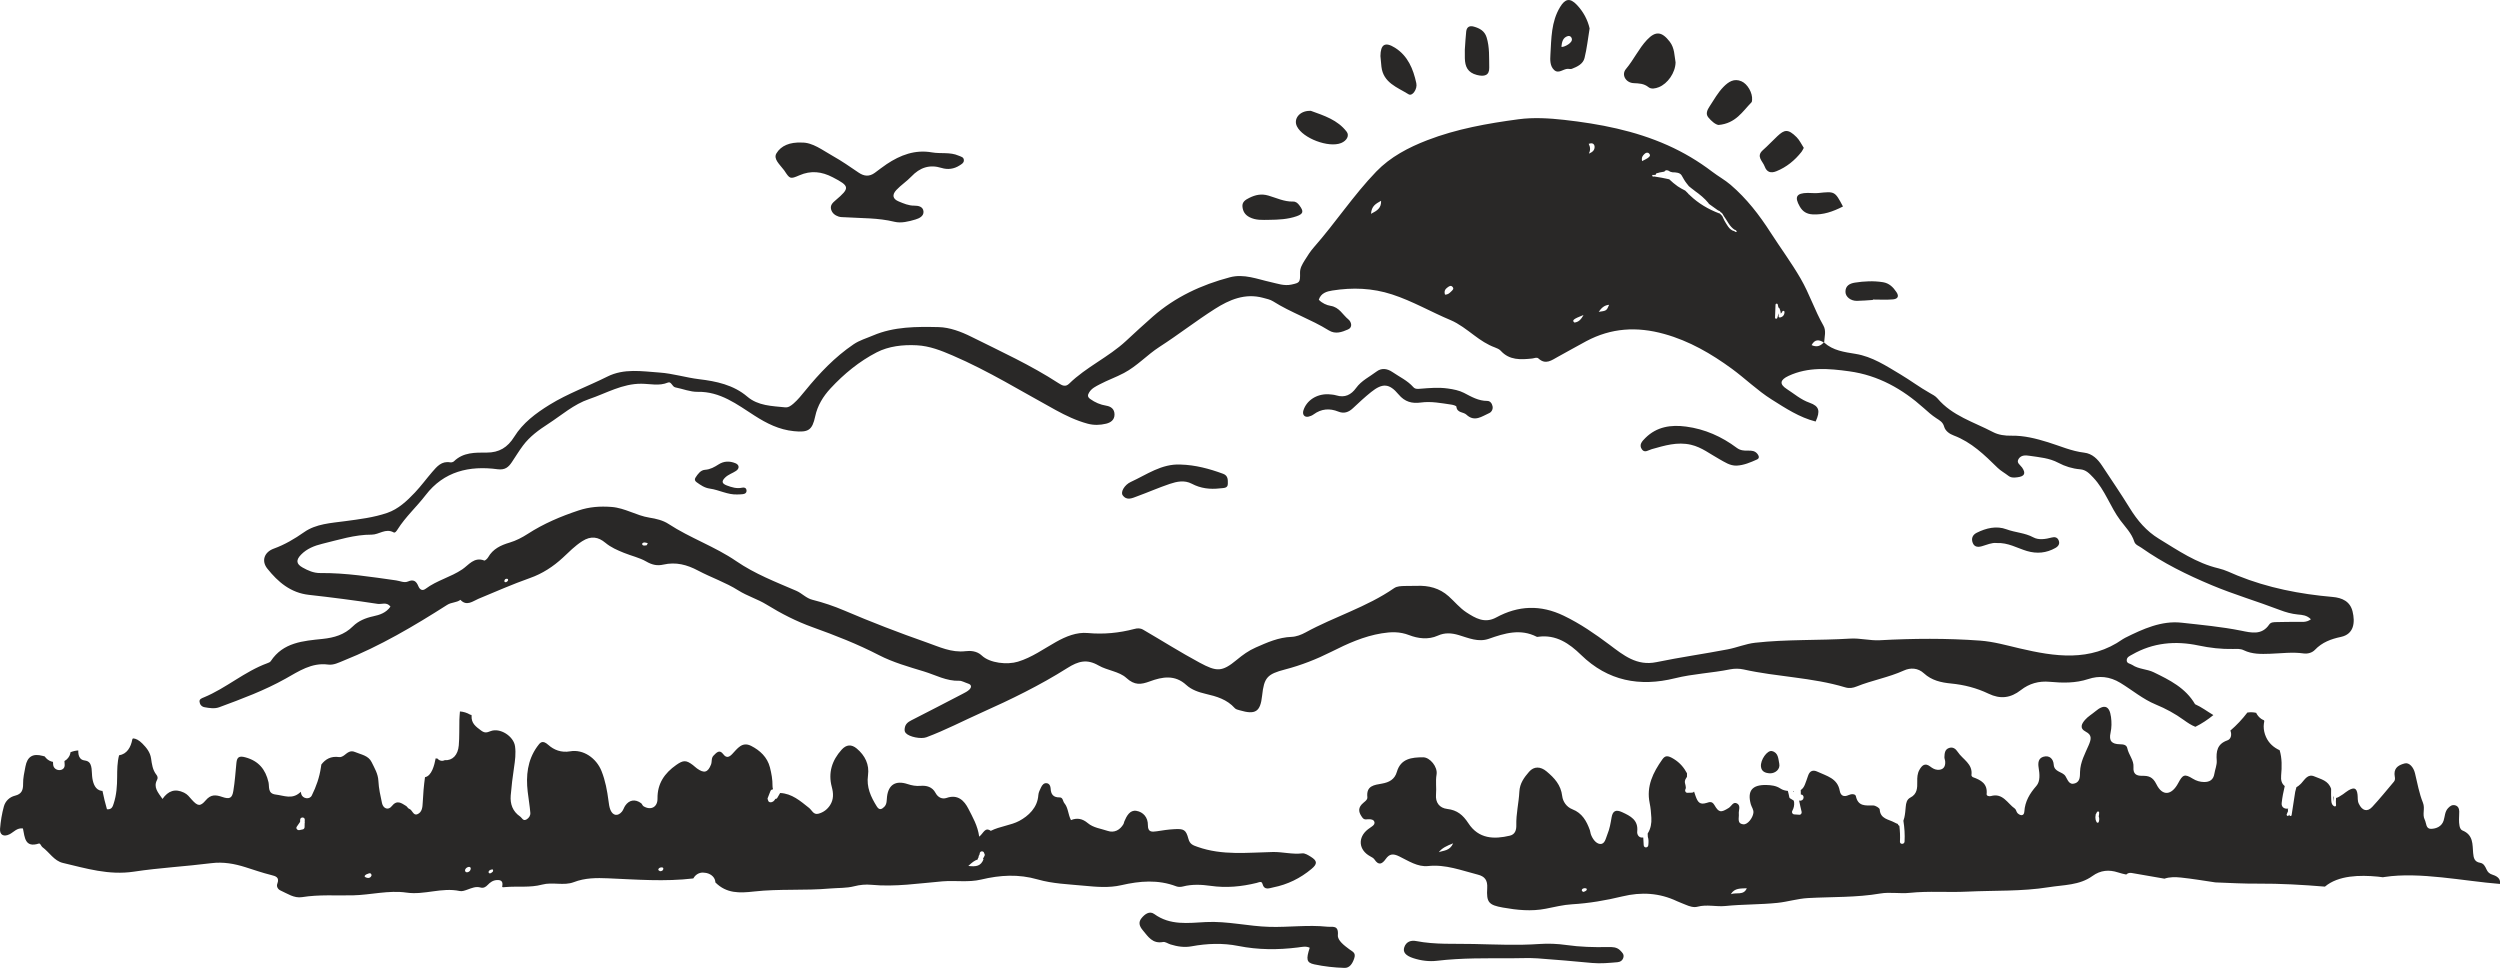 <?xml version="1.0" encoding="UTF-8"?><svg xmlns="http://www.w3.org/2000/svg" xmlns:xlink="http://www.w3.org/1999/xlink" height="171.9" preserveAspectRatio="xMidYMid meet" version="1.0" viewBox="0.0 0.0 444.0 171.9" width="444.0" zoomAndPan="magnify"><defs><clipPath id="a"><path d="M 0 0 L 444.02 0 L 444.02 171.898 L 0 171.898 Z M 0 0"/></clipPath></defs><g><g clip-path="url(#a)" id="change1_1"><path d="M 174.797 151.555 C 174.734 151.07 174.023 151.082 173.992 151.59 C 173.984 151.676 173.961 151.742 173.945 151.816 C 173.93 151.84 173.91 151.859 173.895 151.879 C 173.805 151.988 173.781 152.109 173.805 152.223 C 173.766 152.289 173.738 152.359 173.691 152.434 C 173.652 152.508 173.641 152.574 173.641 152.641 C 173.098 152.809 172.605 153.191 171.973 153.793 C 173.414 153.961 174.215 153.812 174.684 152.582 C 174.641 152.57 174.605 152.582 174.566 152.574 C 174.598 152.512 174.613 152.453 174.641 152.391 C 174.711 152.262 174.777 152.133 174.848 152.004 C 174.93 151.848 174.891 151.676 174.797 151.555 Z M 117.391 154.055 C 117.148 154.09 116.926 154.211 116.91 154.477 C 116.902 154.555 117.109 154.645 117.219 154.727 C 117.469 154.723 117.715 154.652 117.785 154.398 C 117.883 154.066 117.633 154.02 117.391 154.055 Z M 87.406 154.402 C 87.207 154.422 86.969 154.52 86.848 154.668 C 86.703 154.844 86.742 155.125 87.035 155.109 C 87.219 155.102 87.395 154.898 87.52 154.816 C 87.629 154.57 87.574 154.391 87.406 154.402 Z M 83.602 154.277 C 83.625 153.98 83.352 153.918 83.152 153.98 C 82.867 154.066 82.633 154.266 82.582 154.559 C 82.609 154.887 82.816 154.957 83.047 154.906 C 83.367 154.836 83.578 154.602 83.602 154.277 Z M 65.988 155.484 C 65.988 155.176 65.789 155.031 65.539 155.105 C 65.254 155.191 64.895 155.324 64.773 155.551 C 64.672 155.738 65.035 155.875 65.262 155.914 C 65.617 155.977 65.863 155.816 65.988 155.484 Z M 54.109 146.188 C 54.145 146.105 54.145 146.023 54.117 145.953 C 54.121 145.828 54.125 145.707 54.129 145.582 C 54.141 145.055 53.324 145.055 53.309 145.582 C 53.305 145.711 53.301 145.84 53.297 145.965 C 53.098 146.254 52.902 146.539 52.703 146.828 C 52.484 147.141 52.844 147.492 53.164 147.43 C 53.375 147.387 53.582 147.344 53.789 147.297 C 53.969 147.262 54.086 147.074 54.094 146.902 C 54.098 146.664 54.105 146.43 54.109 146.188 Z M 199.137 157.211 C 196.961 157.711 194.75 157.516 192.523 157.305 C 189.762 157.039 186.949 156.953 184.293 156.188 C 180.891 155.211 177.625 155.402 174.246 156.211 C 172.02 156.746 169.68 156.336 167.379 156.527 C 163.191 156.879 159.004 157.543 154.77 157.141 C 153.75 157.043 152.727 157.137 151.695 157.402 C 150.312 157.758 148.855 157.672 147.434 157.797 C 142.926 158.199 138.387 157.828 133.895 158.332 C 131.344 158.621 129.027 158.707 127.047 156.715 C 127.039 156.637 127.039 156.562 127.027 156.484 C 126.887 155.645 126.055 155.094 125.227 155.008 C 124.633 154.891 123.992 155.027 123.48 155.539 C 123.355 155.664 123.254 155.809 123.164 155.961 C 123.164 155.957 123.16 155.957 123.16 155.957 C 123.148 155.973 123.137 155.992 123.125 156.012 C 118.078 156.609 113.039 156.203 107.992 155.988 C 105.961 155.902 103.922 155.891 101.898 156.672 C 100.141 157.348 98.133 156.609 96.285 157.105 C 94.133 157.684 91.934 157.355 89.766 157.543 C 89.543 157.562 89.152 157.641 89.191 157.449 C 89.352 156.633 89.117 156.254 88.258 156.297 C 87.57 156.332 87.059 156.688 86.613 157.164 C 86.266 157.539 85.852 157.773 85.344 157.625 C 84.508 157.383 83.789 157.719 83.039 157.984 C 82.594 158.145 82.074 158.34 81.645 158.246 C 78.469 157.559 75.379 158.988 72.195 158.527 C 69.023 158.07 65.871 158.938 62.691 159.012 C 59.676 159.078 56.648 158.848 53.641 159.332 C 52.223 159.559 51.043 158.699 49.82 158.152 C 49.348 157.941 49.066 157.434 49.246 156.965 C 49.688 155.809 48.996 155.609 48.141 155.398 C 46.598 155.016 45.098 154.488 43.586 154.012 C 41.645 153.402 39.672 153.031 37.52 153.301 C 32.953 153.879 28.32 154.117 23.785 154.805 C 19.32 155.477 15.305 154.23 11.172 153.258 C 9.602 152.891 8.766 151.355 7.523 150.445 C 7.289 150.27 7.18 149.723 6.887 149.816 C 4.418 150.609 4.402 148.715 4.074 147.133 C 3.008 146.988 2.445 147.785 1.707 148.16 C 0.68 148.68 -0.086 148.297 0.008 147.18 C 0.121 145.848 0.332 144.504 0.691 143.215 C 0.953 142.277 1.68 141.555 2.68 141.309 C 3.832 141.027 4.121 140.332 4.102 139.207 C 4.082 138.188 4.324 137.156 4.516 136.141 C 4.848 134.359 5.832 133.77 7.582 134.246 C 7.699 134.281 7.82 134.309 7.938 134.34 C 8.23 134.762 8.66 135.094 9.109 135.234 C 9.215 135.27 9.309 135.285 9.41 135.309 C 9.422 135.469 9.426 135.629 9.438 135.789 C 9.547 137.094 11.594 137.102 11.484 135.789 C 11.469 135.578 11.461 135.371 11.445 135.16 C 11.938 134.902 12.363 134.363 12.469 133.879 C 12.488 133.785 12.5 133.688 12.52 133.594 C 12.988 133.41 13.453 133.301 13.902 133.281 C 13.887 133.809 13.957 134.289 14.223 134.629 C 14.617 135.137 15.098 134.98 15.559 135.207 C 16.484 135.656 16.238 137.223 16.402 138.215 C 16.562 139.199 16.934 140.309 18.066 140.461 C 18.113 140.465 18.152 140.457 18.199 140.461 C 18.414 141.562 18.691 142.648 18.996 143.727 C 19.883 143.812 20.027 143.203 20.191 142.707 C 20.695 141.18 20.797 139.602 20.805 138 C 20.812 136.703 20.82 135.391 21.148 134.141 C 22.547 133.922 23.234 132.727 23.5 131.312 C 23.535 131.254 23.574 131.195 23.605 131.137 C 24.125 131.152 24.68 131.449 25.285 132.055 C 26.012 132.789 26.672 133.598 26.828 134.688 C 26.977 135.711 27.098 136.746 27.781 137.602 C 27.996 137.867 28.066 138.188 27.902 138.488 C 27.191 139.828 28.055 140.723 28.859 141.891 C 29.867 140.449 31.086 140.008 32.68 140.773 C 33.309 141.074 33.637 141.547 34.055 142.016 C 35.102 143.18 35.562 143.285 36.535 142.137 C 37.453 141.051 38.332 141.145 39.473 141.539 C 40.777 141.988 41.23 141.762 41.441 140.465 C 41.715 138.816 41.824 137.141 41.988 135.48 C 42.094 134.445 42.492 134.207 43.574 134.5 C 45.922 135.137 47.152 136.629 47.684 138.918 C 47.875 139.73 47.488 140.934 48.965 141.113 C 50.426 141.289 51.863 142.008 53.254 140.77 C 53.309 140.719 53.359 140.672 53.418 140.621 C 53.445 140.758 53.469 140.891 53.504 141.031 C 53.727 141.84 54.973 142.082 55.375 141.277 C 56.164 139.691 56.734 138.055 56.992 136.297 C 57.016 136.133 57.043 135.957 57.07 135.781 C 57.773 134.867 58.73 134.234 60.27 134.461 C 60.539 134.5 60.895 134.316 61.133 134.137 C 61.707 133.691 62.211 133.195 63.043 133.555 C 64.121 134.016 65.426 134.168 66 135.355 C 66.512 136.414 67.141 137.414 67.203 138.688 C 67.266 140.012 67.562 141.336 67.844 142.637 C 68.055 143.609 68.957 143.957 69.559 143.191 C 70.516 141.98 71.281 142.625 72.133 143.145 C 72.332 143.266 72.441 143.57 72.641 143.629 C 73.254 143.812 73.363 144.898 74.113 144.609 C 74.961 144.277 75.039 143.363 75.074 142.566 C 75.145 141.047 75.27 139.535 75.48 138.027 C 76.668 137.809 77.148 135.895 77.371 134.691 C 77.473 134.691 77.586 134.703 77.707 134.727 C 77.996 135.102 78.523 135.238 78.973 135.008 C 80.367 135.102 81.336 134.109 81.48 132.379 C 81.609 130.875 81.547 129.355 81.586 127.844 C 81.598 127.348 81.645 126.848 81.684 126.352 C 82.32 126.398 82.922 126.582 83.488 126.914 C 83.574 126.957 83.656 126.961 83.742 126.98 C 83.742 127.027 83.758 127.078 83.754 127.125 C 83.672 128.461 84.516 129.051 85.438 129.738 C 86.066 130.203 86.43 130.133 87.105 129.859 C 88.797 129.184 91.219 130.746 91.469 132.531 C 91.648 133.809 91.477 135.062 91.289 136.328 C 91.043 137.973 90.836 139.625 90.703 141.281 C 90.586 142.789 91.035 144.094 92.359 145.004 C 92.719 145.25 92.883 145.875 93.492 145.543 C 93.949 145.293 94.227 144.84 94.188 144.359 C 94.082 143.105 93.863 141.859 93.719 140.605 C 93.391 137.766 93.672 135.043 95.379 132.633 C 95.922 131.871 96.309 131.332 97.398 132.309 C 98.355 133.168 99.676 133.715 101.238 133.438 C 103.602 133.016 105.918 134.652 106.828 136.934 C 107.512 138.648 107.836 140.426 108.07 142.238 C 108.141 142.789 108.211 143.359 108.422 143.863 C 108.863 144.898 109.738 145.008 110.457 144.145 C 110.703 143.844 110.809 143.434 111.027 143.105 C 111.742 142.047 112.801 141.875 113.859 142.645 C 114.039 142.781 114.109 143.086 114.297 143.195 C 115.59 143.973 116.797 143.352 116.773 141.824 C 116.734 139.16 118.027 137.312 120.098 135.859 C 121.355 134.977 121.859 134.969 123.051 135.871 C 123.305 136.062 123.527 136.293 123.785 136.477 C 125.059 137.395 125.727 137.199 126.281 135.77 C 126.48 135.258 126.281 134.645 126.727 134.191 C 127.254 133.66 127.781 133.039 128.453 133.945 C 129.023 134.715 129.539 134.438 130.02 133.938 C 130.953 132.969 131.789 131.652 133.395 132.465 C 134.98 133.27 136.277 134.48 136.738 136.281 C 137.008 137.348 137.215 138.445 137.199 139.578 C 137.195 139.777 137.227 139.969 137.281 140.148 C 137.27 140.168 137.254 140.184 137.242 140.203 C 137.078 140.203 136.91 140.285 136.836 140.477 C 136.672 140.891 136.508 141.309 136.348 141.723 C 136.285 141.871 136.324 141.988 136.402 142.074 C 136.402 142.293 136.578 142.477 136.801 142.484 C 137.254 142.504 137.508 142.227 137.703 141.883 C 137.828 141.891 137.957 141.852 138.047 141.703 C 138.215 141.414 138.383 141.125 138.551 140.836 C 140.637 140.926 142.145 142.262 143.68 143.477 C 144.211 143.895 144.457 144.758 145.367 144.512 C 146.25 144.273 146.953 143.738 147.434 142.977 C 148.074 141.969 148.031 140.898 147.727 139.762 C 147.055 137.246 147.754 135.047 149.473 133.145 C 150.309 132.223 151.211 132.148 152.16 132.941 C 153.637 134.18 154.426 135.789 154.156 137.699 C 153.859 139.82 154.66 141.527 155.719 143.223 C 156.176 143.957 156.613 143.727 157.051 143.289 C 157.539 142.797 157.461 142.125 157.535 141.492 C 157.789 139.352 159.082 138.559 161.172 139.246 C 161.934 139.496 162.668 139.641 163.5 139.566 C 164.543 139.477 165.578 139.742 166.141 140.809 C 166.574 141.629 167.324 141.984 168.117 141.711 C 170.113 141.016 171.258 142.203 171.98 143.625 C 172.742 145.121 173.633 146.621 173.906 148.59 C 174.688 147.98 174.91 146.832 175.965 147.559 C 177.59 146.734 179.539 146.59 181.027 145.789 C 182.613 144.934 184.27 143.465 184.41 141.195 C 184.438 140.738 184.684 140.281 184.883 139.852 C 185.09 139.406 185.418 138.992 185.965 139.109 C 186.391 139.199 186.574 139.629 186.594 140.039 C 186.637 141.082 187.074 141.637 188.195 141.621 C 188.797 141.613 188.75 142.305 189.031 142.641 C 189.73 143.48 189.664 144.59 190.203 145.652 C 191.289 145.199 192.258 145.391 193.191 146.184 C 194.18 147.02 195.527 147.16 196.719 147.566 C 197.895 147.969 198.926 147.406 199.539 146.34 C 199.613 146.207 199.617 146.031 199.68 145.887 C 200.094 144.91 200.668 143.824 201.809 144.004 C 203.031 144.199 203.891 145.172 203.867 146.559 C 203.852 147.785 204.543 147.777 205.438 147.637 C 206.461 147.473 207.488 147.316 208.516 147.262 C 210.258 147.16 210.625 147.344 211.066 148.988 C 211.324 149.957 211.914 150.133 212.707 150.41 C 217.078 151.965 221.594 151.406 226.062 151.316 C 227.816 151.285 229.52 151.773 231.281 151.559 C 231.758 151.504 232.332 151.871 232.793 152.156 C 233.977 152.887 233.988 153.434 232.93 154.316 C 230.941 155.984 228.668 157.094 226.133 157.598 C 225.457 157.73 224.539 158.203 224.203 156.945 C 224.059 156.41 223.547 156.719 223.191 156.805 C 220.484 157.465 217.816 157.73 214.98 157.324 C 213.453 157.105 211.715 157.012 210.094 157.438 C 209.727 157.535 209.27 157.551 208.922 157.418 C 205.68 156.176 202.434 156.453 199.137 157.211 Z M 351.961 97.016 C 352.871 96.758 353.754 96.34 354.586 96.441 C 356.641 96.34 358.246 97.344 359.98 97.859 C 361.754 98.383 363.434 98.223 365.039 97.32 C 365.566 97.023 365.887 96.574 365.605 95.938 C 365.371 95.402 364.891 95.332 364.402 95.461 C 363.297 95.754 362.07 95.953 361.125 95.438 C 359.609 94.617 357.922 94.59 356.363 94.008 C 354.578 93.34 352.75 93.777 351.062 94.621 C 350.332 94.988 350.051 95.637 350.359 96.418 C 350.652 97.168 351.297 97.203 351.961 97.016 Z M 239.637 168.59 C 238.762 167.938 237.527 167.027 237.605 166.086 C 237.762 164.211 236.641 164.684 235.695 164.582 C 232.301 164.227 228.906 164.699 225.512 164.613 C 221.703 164.516 217.969 163.559 214.145 163.758 C 210.996 163.922 207.828 164.391 204.992 162.328 C 204.148 161.715 203.301 162.363 202.727 163.074 C 202.133 163.809 202.355 164.484 202.945 165.195 C 203.906 166.352 204.688 167.652 206.551 167.301 C 206.953 167.223 207.434 167.598 207.891 167.734 C 209.113 168.109 210.34 168.305 211.641 168.062 C 214.387 167.555 217.195 167.457 219.914 168 C 223.453 168.707 226.953 168.711 230.5 168.27 C 231.188 168.188 231.914 167.98 232.609 168.32 C 231.938 170.375 232.023 170.973 233.414 171.27 C 235.172 171.645 236.988 171.848 238.789 171.898 C 239.703 171.926 240.211 171.121 240.516 170.188 C 240.84 169.207 240.242 169.039 239.637 168.59 Z M 285.543 168.195 C 283.074 168.25 280.621 168.18 278.168 167.832 C 276.602 167.609 274.984 167.543 273.406 167.652 C 269.508 167.926 265.613 167.738 261.727 167.652 C 258.32 167.574 254.898 167.789 251.516 167.133 C 250.598 166.953 249.742 167.227 249.402 168.227 C 249.102 169.109 249.656 169.727 250.984 170.164 C 252.367 170.617 253.809 170.801 255.223 170.633 C 259.648 170.109 264.09 170.195 268.527 170.188 C 270.035 170.188 271.551 170.102 273.055 170.203 C 276.289 170.426 279.523 170.727 282.758 171.023 C 284.273 171.164 285.777 171.016 287.277 170.887 C 287.758 170.844 288.176 170.582 288.316 170.043 C 288.465 169.48 288.098 169.168 287.77 168.82 C 287.148 168.168 286.332 168.18 285.543 168.195 Z M 406.551 143.559 C 406.543 143.559 406.535 143.562 406.531 143.566 C 406.535 143.566 406.539 143.57 406.547 143.57 C 406.547 143.566 406.547 143.562 406.551 143.559 Z M 318.488 140.598 C 318.531 140.602 318.57 140.613 318.613 140.637 C 318.613 140.602 318.613 140.57 318.613 140.539 C 318.562 140.535 318.512 140.531 318.457 140.531 C 318.469 140.551 318.477 140.574 318.488 140.598 Z M 293.352 79.77 C 295.637 79.133 297.879 78.422 300.328 78.992 C 302.238 79.441 303.707 80.633 305.352 81.539 C 306.324 82.074 307.234 82.727 308.418 82.695 C 309.711 82.633 310.879 82.125 312.031 81.609 C 312.465 81.418 312.449 81.051 312.148 80.648 C 311.699 80.055 311.113 80.012 310.453 80.031 C 309.75 80.051 309.086 80.016 308.445 79.535 C 305.77 77.535 302.781 76.203 299.449 75.762 C 296.77 75.406 294.254 75.762 292.219 77.781 C 291.645 78.355 291.012 79 291.617 79.828 C 292.105 80.5 292.777 79.93 293.352 79.77 Z M 414.41 141.406 C 414.391 141.727 414.383 142.102 414.449 142.391 C 414.445 142.105 414.461 141.824 414.492 141.543 C 414.465 141.508 414.438 141.461 414.41 141.406 Z M 314.695 133.391 C 313.867 133.199 312.617 134.969 312.746 136.152 C 312.836 136.988 313.453 137.309 314.371 137.344 C 315.312 137.352 316.199 136.602 316 135.645 C 315.82 134.793 315.855 133.656 314.695 133.391 Z M 70.355 103.078 C 71.055 103.176 71.785 103.566 72.465 103.27 C 73.457 102.836 73.938 103.227 74.297 104.102 C 74.547 104.703 74.988 105.02 75.602 104.559 C 77.59 103.07 80.047 102.504 82.102 101.117 C 83.246 100.348 84.199 98.852 86 99.547 C 86.141 99.602 86.547 99.23 86.691 98.98 C 87.547 97.48 88.922 96.836 90.512 96.363 C 91.641 96.027 92.734 95.461 93.727 94.82 C 96.543 92.996 99.582 91.711 102.754 90.656 C 104.691 90.012 106.555 89.883 108.59 90.031 C 111.012 90.211 113.016 91.57 115.344 91.934 C 116.504 92.113 117.758 92.414 118.715 93.043 C 122.562 95.562 126.957 97.055 130.758 99.66 C 134.047 101.918 137.777 103.359 141.422 104.926 C 142.449 105.371 143.156 106.242 144.305 106.527 C 146.219 107.008 148.109 107.648 149.926 108.422 C 154.746 110.48 159.641 112.371 164.586 114.102 C 166.781 114.867 168.953 115.949 171.5 115.648 C 172.312 115.551 173.488 115.586 174.367 116.422 C 175.805 117.789 178.91 118.09 180.785 117.516 C 183.27 116.762 185.328 115.254 187.539 114.016 C 189.301 113.027 191.191 112.242 193.195 112.426 C 196.02 112.684 198.738 112.418 201.449 111.707 C 201.996 111.562 202.484 111.52 203.035 111.84 C 206.379 113.785 209.645 115.855 213.055 117.688 C 216.09 119.32 217.016 119.367 219.66 117.18 C 220.699 116.32 221.742 115.555 223.027 114.992 C 225.078 114.09 227.066 113.195 229.363 113.109 C 230.207 113.082 231.102 112.738 231.855 112.328 C 237.004 109.508 242.719 107.832 247.59 104.461 C 248.129 104.09 248.805 104.098 249.438 104.07 C 250.152 104.039 250.871 104.078 251.586 104.047 C 253.719 103.953 255.656 104.445 257.277 105.895 C 258.34 106.844 259.262 107.992 260.438 108.758 C 262.008 109.773 263.664 110.785 265.723 109.664 C 269.645 107.531 273.59 107.367 277.719 109.352 C 280.66 110.766 283.281 112.586 285.863 114.516 C 288.324 116.363 290.684 118.316 294.172 117.598 C 298.371 116.73 302.629 116.133 306.844 115.324 C 308.477 115.012 310.039 114.34 311.711 114.152 C 317.328 113.523 322.984 113.766 328.617 113.414 C 330.348 113.309 332.113 113.801 333.848 113.707 C 339.789 113.383 345.719 113.34 351.664 113.773 C 354.074 113.953 356.332 114.602 358.648 115.145 C 364.93 116.613 371.203 117.602 377.008 113.516 C 377.137 113.426 377.277 113.352 377.422 113.277 C 380.586 111.695 383.906 110.195 387.441 110.59 C 390.969 110.984 394.527 111.305 398.031 112.008 C 399.793 112.363 401.691 112.867 403.012 110.914 C 403.312 110.469 403.863 110.5 404.324 110.484 C 405.516 110.438 406.711 110.465 407.902 110.438 C 408.723 110.422 409.602 110.613 410.418 109.98 C 409.684 109.25 408.887 109.207 408.117 109.137 C 406.992 109.031 405.922 108.727 404.883 108.328 C 400.887 106.797 396.777 105.594 392.816 103.934 C 388.414 102.09 384.18 100.008 380.281 97.258 C 379.832 96.941 379.234 96.777 379.047 96.188 C 378.574 94.699 377.469 93.609 376.574 92.414 C 374.766 90.004 373.871 87.035 371.754 84.805 C 371.059 84.074 370.465 83.434 369.434 83.348 C 368.062 83.238 366.734 82.82 365.562 82.195 C 363.945 81.336 362.223 81.215 360.504 80.957 C 359.797 80.848 359.004 80.773 358.531 81.461 C 358.027 82.195 358.789 82.547 359.133 83.047 C 359.836 84.082 359.555 84.613 358.281 84.766 C 357.734 84.832 357.18 84.891 356.684 84.5 C 356.062 84.012 355.34 83.633 354.777 83.082 C 352.449 80.801 350.137 78.531 346.988 77.344 C 346.258 77.07 345.504 76.57 345.277 75.77 C 345.055 74.969 344.5 74.672 343.891 74.277 C 343.098 73.762 342.379 73.121 341.672 72.484 C 337.863 69.074 333.578 66.656 328.43 65.945 C 324.773 65.438 321.148 65.133 317.652 66.754 C 316.156 67.449 315.953 68.203 317.34 69.094 C 318.648 69.934 319.832 70.988 321.379 71.527 C 323.121 72.141 323.305 73 322.457 74.863 C 319.566 74.133 317.098 72.492 314.629 70.938 C 312.113 69.352 309.953 67.227 307.57 65.484 C 303.941 62.836 300.047 60.555 295.57 59.312 C 290.695 57.957 286.148 58.234 281.711 60.598 C 280.027 61.496 278.371 62.453 276.691 63.363 C 275.594 63.957 274.523 64.859 273.234 63.668 C 272.93 63.387 272.484 63.637 272.094 63.676 C 270.078 63.883 268.078 64.008 266.523 62.289 C 266.273 62.012 265.863 61.844 265.5 61.707 C 264.141 61.211 262.965 60.418 261.816 59.555 C 260.488 58.562 259.094 57.473 257.656 56.867 C 254.156 55.402 250.867 53.473 247.23 52.289 C 243.711 51.145 240.207 51.031 236.633 51.594 C 235.645 51.746 234.59 52.047 234.219 53.234 C 234.805 53.852 235.617 54.207 236.324 54.32 C 237.871 54.566 238.457 55.902 239.469 56.723 C 239.992 57.152 240.293 58.129 239.402 58.512 C 238.34 58.969 237.188 59.422 235.98 58.668 C 232.82 56.703 229.258 55.516 226.109 53.52 C 225.59 53.188 224.93 53.062 224.32 52.895 C 221.121 52.027 218.328 53.23 215.758 54.867 C 212.41 56.996 209.27 59.453 205.93 61.602 C 203.727 63.02 201.973 64.996 199.621 66.242 C 198.211 66.992 196.715 67.512 195.309 68.258 C 194.602 68.633 193.883 68.961 193.441 69.684 C 193.164 70.141 193.09 70.48 193.633 70.867 C 194.496 71.484 195.418 71.879 196.457 72.047 C 197.34 72.191 197.938 72.668 197.938 73.617 C 197.941 74.578 197.258 75.051 196.453 75.246 C 195.363 75.512 194.262 75.543 193.145 75.242 C 191.141 74.699 189.281 73.805 187.48 72.82 C 181.422 69.512 175.543 65.867 169.18 63.133 C 167.137 62.258 165.117 61.445 162.84 61.324 C 160.34 61.188 157.82 61.488 155.715 62.57 C 152.633 64.156 149.891 66.398 147.504 68.977 C 146.188 70.395 145.188 72.023 144.781 73.938 C 144.258 76.406 143.562 76.836 140.98 76.574 C 138.363 76.312 136.172 75.207 133.988 73.805 C 130.902 71.828 127.926 69.508 123.902 69.59 C 122.59 69.613 121.27 69.059 119.945 68.801 C 119.363 68.688 119.227 67.695 118.629 67.941 C 117.062 68.594 115.477 68.164 113.918 68.152 C 110.523 68.125 107.684 69.84 104.633 70.875 C 101.898 71.801 99.742 73.734 97.363 75.277 C 95.684 76.367 94.105 77.496 92.879 79.137 C 92.16 80.098 91.555 81.113 90.891 82.098 C 90.312 82.957 89.699 83.516 88.355 83.336 C 83.359 82.664 78.832 83.707 75.59 87.934 C 73.992 90.016 72.023 91.785 70.613 94.02 C 70.445 94.289 70.168 94.699 69.91 94.555 C 68.488 93.762 67.312 94.957 66.02 94.953 C 62.98 94.941 60.125 95.879 57.23 96.578 C 55.848 96.914 54.484 97.449 53.453 98.52 C 52.539 99.469 52.598 100.16 53.754 100.801 C 54.711 101.332 55.695 101.785 56.891 101.773 C 61.422 101.73 65.887 102.453 70.355 103.078 Z M 243.492 37.977 C 244.633 37.391 245.328 36.938 245.281 35.656 C 244.348 36.195 243.59 36.555 243.492 37.977 Z M 256.633 52.332 C 257.133 52.332 257.414 52.078 257.684 51.809 C 257.945 51.551 258.34 51.285 257.914 50.895 C 257.648 50.648 257.359 50.844 257.109 51.023 C 256.727 51.305 256.414 51.621 256.633 52.332 Z M 279.613 57.285 C 280.277 57.215 280.746 56.852 281.23 55.945 C 279.391 56.664 279.137 56.895 279.613 57.285 Z M 282.156 25.539 C 282.305 25.832 282.395 26.133 282.395 26.445 C 282.395 26.734 282.32 27.016 282.188 27.285 C 282.766 27.039 283.266 26.715 283.195 25.973 C 283.16 25.633 282.891 25.414 282.562 25.449 C 282.414 25.469 282.277 25.496 282.156 25.539 Z M 283.93 55.387 C 285.324 55.191 285.324 55.191 285.781 54.129 C 284.953 54.199 284.434 54.656 283.93 55.387 Z M 291.629 28.609 C 292.043 28.395 292.324 28.285 292.566 28.117 C 292.863 27.906 293.277 27.656 292.859 27.242 C 292.613 27 292.273 27.121 292.047 27.355 C 291.793 27.617 291.488 27.879 291.629 28.609 Z M 293.477 31.266 C 293.484 31.336 293.535 31.398 293.621 31.371 C 293.664 31.359 293.711 31.352 293.754 31.34 C 294.66 31.469 295.562 31.637 296.453 31.84 C 296.93 32.289 297.426 32.719 297.965 33.094 C 298.375 33.383 298.836 33.613 299.293 33.848 C 299.445 33.996 299.602 34.141 299.75 34.297 C 299.82 34.371 299.871 34.453 299.941 34.527 C 299.961 34.543 299.98 34.539 299.996 34.551 C 300.055 34.605 300.105 34.664 300.164 34.719 C 301.656 36.141 303.395 37.16 305.312 37.891 C 305.34 37.902 305.359 37.887 305.383 37.887 C 305.57 38.039 305.738 38.211 305.887 38.398 C 306.023 38.664 306.129 38.965 306.258 39.188 C 306.465 39.539 306.668 39.902 306.906 40.234 C 307.191 40.633 307.527 40.938 307.984 41.043 C 308.074 41.098 308.156 41.156 308.258 41.199 C 308.398 41.266 308.523 41.051 308.379 40.988 C 308.355 40.98 308.336 40.961 308.312 40.949 C 308.305 40.898 308.27 40.848 308.203 40.844 C 308.164 40.844 308.129 40.828 308.094 40.82 C 307.168 40.254 306.762 39.184 306.121 38.32 C 306.012 38.074 305.875 37.848 305.609 37.688 C 305.594 37.68 305.578 37.684 305.566 37.684 C 305.559 37.676 305.551 37.672 305.547 37.668 C 305.535 37.598 305.504 37.527 305.422 37.496 C 305.309 37.453 305.215 37.398 305.109 37.355 C 304.562 36.965 304.02 36.57 303.473 36.184 C 303.469 36.148 303.465 36.117 303.445 36.09 C 302.754 35.242 301.883 34.527 300.953 33.871 C 300.945 33.867 300.949 33.855 300.938 33.848 C 300.59 33.605 300.27 33.332 299.941 33.066 C 299.816 32.887 299.676 32.723 299.523 32.535 C 299.168 32.102 298.945 31.621 298.656 31.145 C 298.359 30.652 297.648 30.605 297.016 30.598 C 296.887 30.551 296.758 30.516 296.621 30.492 C 296.289 30.242 295.844 30.074 295.594 30.48 C 295.352 30.512 295.109 30.555 294.871 30.609 C 294.832 30.613 294.805 30.617 294.758 30.621 C 294.727 30.621 294.703 30.641 294.68 30.656 C 294.523 30.691 294.371 30.734 294.227 30.773 C 294.105 30.809 294.07 30.914 294.09 31.012 C 294.02 31.027 293.945 31.043 293.871 31.062 C 293.805 31.07 293.734 31.07 293.668 31.078 C 293.625 31.074 293.586 31.066 293.543 31.062 C 293.418 31.043 293.398 31.195 293.477 31.266 Z M 315.246 56.41 C 315.238 56.652 315.574 56.676 315.648 56.469 C 315.742 56.195 315.797 55.918 315.867 55.645 C 315.891 55.82 315.898 55.996 315.883 56.188 C 315.871 56.328 316.023 56.41 316.141 56.387 C 316.648 56.281 316.93 55.918 316.93 55.406 C 316.926 55.145 316.516 55.141 316.52 55.406 C 316.438 55.504 316.355 55.605 316.273 55.703 C 316.242 55.387 316.18 55.082 316.039 54.773 C 316.012 54.707 315.945 54.684 315.883 54.68 C 315.875 54.637 315.867 54.594 315.863 54.551 C 315.855 54.508 315.832 54.492 315.809 54.469 C 315.793 54.352 315.75 54.246 315.742 54.129 C 315.723 53.863 315.344 53.859 315.332 54.129 C 315.305 54.891 315.273 55.648 315.246 56.41 Z M 321.738 61.293 C 322.707 61.734 323.34 61.414 323.902 60.82 C 323.07 60.312 322.328 60.199 321.738 61.293 Z M 115.043 96.461 C 114.805 96.414 114.574 96.32 114.367 96.348 C 114.125 96.383 113.906 96.594 114.152 96.816 C 114.281 96.934 114.598 96.891 114.816 96.852 C 114.898 96.84 114.949 96.633 115.043 96.461 Z M 90.195 102.852 C 90.156 102.781 89.895 102.77 89.789 102.828 C 89.68 102.887 89.574 103.062 89.574 103.191 C 89.566 103.375 89.727 103.438 89.914 103.379 C 90.121 103.258 90.34 103.121 90.195 102.852 Z M 35.434 124.613 C 35.387 124.152 35.84 124.004 36.211 123.852 C 40.176 122.215 43.43 119.262 47.48 117.785 C 47.699 117.707 47.969 117.602 48.086 117.422 C 50.293 114.07 53.84 113.832 57.309 113.469 C 59.336 113.254 61.16 112.738 62.676 111.234 C 63.641 110.277 64.922 109.75 66.273 109.457 C 67.438 109.207 68.559 108.852 69.348 107.734 C 68.684 106.852 67.781 107.355 67.094 107.25 C 63.027 106.629 58.945 106.102 54.859 105.645 C 51.613 105.285 49.371 103.359 47.477 100.984 C 46.379 99.609 46.934 98.051 48.621 97.438 C 50.578 96.727 52.305 95.707 54.016 94.508 C 56.137 93.02 58.805 92.895 61.316 92.555 C 63.836 92.215 66.367 91.914 68.77 91.09 C 70.742 90.414 72.281 88.965 73.695 87.469 C 74.785 86.312 75.727 85.023 76.766 83.816 C 77.602 82.848 78.434 81.844 79.957 82.113 C 80.164 82.152 80.477 82.07 80.625 81.926 C 82.281 80.309 84.387 80.375 86.449 80.379 C 88.641 80.379 90.145 79.477 91.328 77.574 C 92.852 75.113 95.168 73.387 97.613 71.879 C 100.859 69.879 104.453 68.594 107.848 66.891 C 110.832 65.391 113.992 65.945 117.133 66.164 C 119.516 66.332 121.797 67.059 124.176 67.348 C 127.176 67.707 130.254 68.34 132.719 70.441 C 134.652 72.09 137.094 72.098 139.441 72.344 C 140.023 72.406 140.488 72.047 140.922 71.676 C 141.711 70.992 142.352 70.184 143.008 69.383 C 145.531 66.293 148.254 63.414 151.59 61.152 C 152.672 60.418 153.879 60.086 155.039 59.586 C 158.797 57.984 162.785 58.008 166.711 58.094 C 168.652 58.137 170.699 58.906 172.477 59.793 C 177.719 62.406 183.062 64.844 187.988 68.047 C 188.664 68.488 189.234 68.773 189.887 68.133 C 192.922 65.168 196.879 63.43 199.977 60.555 C 201.551 59.094 203.125 57.641 204.742 56.223 C 208.73 52.734 213.367 50.586 218.43 49.246 C 220.938 48.582 223.266 49.57 225.637 50.09 C 226.871 50.359 228.059 50.828 229.383 50.535 C 230.836 50.215 230.926 50.16 230.887 48.434 C 230.867 47.594 231.301 46.91 231.711 46.238 C 232.207 45.43 232.746 44.598 233.352 43.91 C 237.188 39.551 240.387 34.66 244.418 30.477 C 246.938 27.859 250.16 26.184 253.488 24.898 C 258.691 22.891 264.195 21.914 269.695 21.18 C 272.352 20.824 275.121 20.992 277.801 21.289 C 284.109 22 290.324 23.188 296.18 25.801 C 299.004 27.062 301.637 28.629 304.09 30.496 C 305.152 31.309 306.324 31.941 307.359 32.824 C 310.211 35.27 312.445 38.164 314.465 41.312 C 316.219 44.039 318.156 46.648 319.789 49.469 C 321.348 52.156 322.297 55.125 323.836 57.82 C 324.375 58.762 324.016 59.828 323.969 60.836 C 325.551 62.27 327.543 62.52 329.543 62.848 C 332.512 63.328 334.996 64.988 337.508 66.484 C 339.273 67.535 340.926 68.785 342.727 69.797 C 343.211 70.066 343.742 70.34 344.09 70.754 C 346.711 73.852 350.539 74.945 353.945 76.73 C 354.93 77.246 356.082 77.402 357.199 77.379 C 359.465 77.336 361.598 77.883 363.742 78.547 C 365.863 79.203 367.902 80.129 370.152 80.391 C 371.586 80.555 372.559 81.543 373.328 82.707 C 374.977 85.207 376.672 87.684 378.242 90.234 C 379.598 92.434 381.188 94.32 383.434 95.691 C 386.82 97.754 390.082 100.016 394.035 100.945 C 395.188 101.215 396.27 101.77 397.375 102.219 C 402.789 104.41 408.453 105.512 414.25 106.016 C 415.957 106.164 417.387 106.797 417.82 108.613 C 418.273 110.484 418.113 112.617 415.742 113.117 C 414.031 113.477 412.402 114.066 411.121 115.422 C 410.66 115.906 409.883 116.156 409.125 116.051 C 407.133 115.766 405.152 116.043 403.168 116.109 C 401.574 116.164 399.98 116.207 398.48 115.477 C 397.895 115.188 397.238 115.246 396.602 115.258 C 394.523 115.305 392.484 115.066 390.445 114.637 C 386.348 113.773 382.375 114.129 378.672 116.254 C 378.266 116.484 377.738 116.676 377.707 117.227 C 377.668 117.855 378.316 117.84 378.684 118.086 C 379.836 118.867 381.297 118.812 382.48 119.387 C 385.309 120.758 388.164 122.172 389.84 125.066 C 390.996 125.574 392.008 126.355 393.094 126.996 C 392.113 127.805 391.047 128.512 389.898 129.082 C 389.176 128.801 388.508 128.352 387.859 127.883 C 386.297 126.75 384.648 125.859 382.867 125.121 C 380.59 124.184 378.68 122.559 376.582 121.281 C 374.656 120.113 372.777 119.973 370.887 120.598 C 368.602 121.352 366.324 121.297 364.043 121.09 C 362.082 120.906 360.391 121.402 358.91 122.555 C 357.082 123.984 355.258 124.207 353.156 123.195 C 351.066 122.191 348.82 121.613 346.508 121.391 C 344.727 121.219 343.066 120.844 341.695 119.586 C 340.633 118.609 339.32 118.539 338.113 119.09 C 335.418 120.312 332.492 120.812 329.762 121.91 C 329.07 122.188 328.461 122.297 327.703 122.07 C 321.812 120.297 315.617 120.227 309.645 118.891 C 308.887 118.723 308.031 118.723 307.27 118.875 C 304.023 119.535 300.699 119.656 297.465 120.461 C 291.227 122.008 285.57 120.961 280.797 116.312 C 278.711 114.281 276.355 112.648 273.176 113.094 C 273.098 113.105 273 113.133 272.938 113.098 C 270.031 111.602 267.23 112.457 264.418 113.449 C 262.555 114.105 260.805 113.309 259.082 112.793 C 257.789 112.406 256.582 112.332 255.371 112.883 C 253.652 113.668 251.785 113.387 250.273 112.801 C 248.566 112.141 247.02 112.215 245.387 112.48 C 242.211 112.996 239.305 114.316 236.457 115.75 C 233.816 117.078 231.086 118.152 228.23 118.895 C 225.07 119.719 224.496 120.324 224.152 123.539 C 223.848 126.414 222.98 126.98 220.16 126.145 C 219.863 126.059 219.488 125.984 219.305 125.773 C 217.914 124.211 216.07 123.68 214.121 123.227 C 212.898 122.941 211.625 122.52 210.68 121.648 C 208.656 119.785 206.41 120.199 204.223 121.008 C 202.621 121.598 201.512 121.75 200.031 120.395 C 198.77 119.242 196.66 119.086 195.102 118.188 C 193.035 117.004 191.527 117.398 189.539 118.656 C 184.707 121.711 179.551 124.223 174.324 126.559 C 171.059 128.02 167.887 129.684 164.527 130.938 C 163.582 131.293 161.48 130.891 160.863 130.188 C 160.629 129.922 160.637 129.633 160.684 129.305 C 160.789 128.59 161.25 128.234 161.859 127.926 C 164.902 126.379 167.93 124.805 170.961 123.23 C 171.379 123.012 171.82 122.797 172.152 122.477 C 172.551 122.086 172.609 121.613 171.934 121.402 C 171.406 121.238 170.805 120.891 170.387 120.906 C 168.102 120.992 166.16 119.879 164.094 119.25 C 161.383 118.426 158.602 117.641 156.102 116.352 C 152.289 114.383 148.328 112.836 144.312 111.391 C 141.43 110.355 138.742 108.977 136.129 107.367 C 134.555 106.398 132.738 105.871 131.117 104.852 C 128.887 103.441 126.32 102.578 123.977 101.336 C 122.008 100.289 120.039 99.766 117.812 100.273 C 116.758 100.512 115.848 100.352 114.746 99.711 C 113.605 99.047 112.125 98.719 110.809 98.184 C 109.633 97.707 108.508 97.227 107.504 96.391 C 106.266 95.359 104.969 95.105 103.387 96.125 C 102.086 96.965 101.062 98.023 99.961 99.047 C 98.262 100.625 96.301 101.895 94.129 102.656 C 91.008 103.758 87.996 105.09 84.949 106.355 C 84.016 106.742 82.883 107.75 81.77 106.527 C 81.082 107.055 80.199 106.93 79.406 107.434 C 73.523 111.184 67.52 114.738 61.012 117.332 C 60.148 117.676 59.262 118.16 58.262 118.027 C 55.344 117.641 53.066 119.215 50.727 120.523 C 46.969 122.633 42.953 124.117 38.934 125.605 C 38.121 125.906 37.199 125.762 36.328 125.602 C 35.785 125.504 35.48 125.098 35.434 124.613 Z M 232.379 74 C 232.699 73.934 233.031 73.789 233.301 73.594 C 234.684 72.582 236.145 72.477 237.703 73.105 C 238.688 73.504 239.523 73.219 240.293 72.488 C 241.336 71.504 242.391 70.527 243.504 69.633 C 245.523 68.02 246.727 68.059 248.383 70.047 C 249.5 71.387 250.781 71.703 252.344 71.488 C 254.176 71.234 255.965 71.602 257.762 71.859 C 258.082 71.906 258.637 72.066 258.652 72.219 C 258.777 73.371 259.887 73.129 260.43 73.641 C 261.891 75.016 263.188 73.934 264.484 73.367 C 264.879 73.199 265.195 72.691 265.078 72.148 C 264.973 71.645 264.66 71.203 264.137 71.203 C 262.578 71.207 261.332 70.469 259.996 69.773 C 259.164 69.344 258.141 69.137 257.117 68.996 C 255.488 68.773 253.914 68.906 252.32 69.035 C 251.824 69.074 251.352 69.145 251.008 68.754 C 249.961 67.574 248.559 66.941 247.301 66.078 C 246.289 65.391 245.301 65.359 244.48 65.98 C 243.246 66.914 241.793 67.59 240.844 68.902 C 239.957 70.129 238.84 70.68 237.324 70.219 C 236.816 70.062 236.262 70.062 235.898 70.016 C 233.777 69.957 232.027 71.148 231.484 72.895 C 231.258 73.621 231.664 74.152 232.379 74 Z M 123.723 85.645 C 124.441 86.16 125.129 86.648 126.07 86.777 C 127.723 87.008 129.242 87.898 130.969 87.816 C 131.297 87.801 131.625 87.805 131.949 87.762 C 132.383 87.711 132.66 87.449 132.57 87.008 C 132.492 86.637 132.184 86.527 131.801 86.613 C 130.844 86.828 129.945 86.543 129.074 86.215 C 128.172 85.871 128.121 85.449 128.812 84.789 C 129.363 84.262 130.105 84.043 130.723 83.629 C 131.379 83.191 131.309 82.539 130.59 82.258 C 129.582 81.859 128.578 81.867 127.637 82.469 C 126.887 82.945 126.16 83.371 125.207 83.438 C 124.434 83.488 123.938 84.176 123.527 84.812 C 123.328 85.121 123.375 85.398 123.723 85.645 Z M 201.965 88.141 C 203.898 87.438 205.785 86.602 207.734 85.945 C 209.004 85.52 210.359 85.223 211.668 85.914 C 213.242 86.746 214.895 86.938 216.652 86.734 C 217.316 86.656 218.062 86.746 218.062 85.922 C 218.059 85.305 218.16 84.488 217.23 84.148 C 214.777 83.242 212.281 82.574 209.664 82.504 C 206.293 82.336 203.668 84.293 200.824 85.594 C 199.727 86.098 198.969 87.375 199.387 87.957 C 200.125 88.98 201.105 88.457 201.965 88.141 Z M 290.125 14.766 C 291.086 14.816 291.953 14.82 292.773 15.48 C 293.262 15.871 293.98 15.73 294.602 15.484 C 296.176 14.863 297.543 12.926 297.582 11.078 C 297.367 9.922 297.43 8.551 296.543 7.398 C 295.152 5.598 294.043 5.453 292.508 7.074 C 291.043 8.629 290.156 10.609 288.77 12.254 C 287.91 13.27 288.734 14.695 290.125 14.766 Z M 250.152 16.738 C 250.508 16.961 250.906 16.703 251.16 16.344 C 251.492 15.863 251.652 15.309 251.535 14.762 C 250.992 12.246 250.031 9.918 247.758 8.484 C 245.977 7.367 245.191 7.883 245.164 9.961 C 245.223 10.586 245.266 11.215 245.34 11.84 C 245.672 14.711 248.156 15.496 250.152 16.738 Z M 277.309 8.258 C 277.273 8.57 279.066 7.871 279.168 7.09 C 279.215 6.711 278.906 6.281 278.445 6.41 C 277.551 6.664 277.395 7.48 277.309 8.258 Z M 276.004 12.422 C 275.262 11.723 275.297 10.637 275.352 9.734 C 275.527 6.836 275.477 3.879 277.074 1.246 C 277.973 -0.234 278.82 -0.418 280.027 0.84 C 281.195 2.059 281.965 3.512 282.316 5.047 C 282.016 6.887 281.828 8.621 281.414 10.301 C 281.156 11.359 280.137 11.848 279.16 12.223 C 278.957 12.301 278.691 12.223 278.457 12.223 C 277.625 12.219 276.812 13.184 276.004 12.422 Z M 262.305 13.316 C 263.633 13.656 264.523 13.395 264.488 12.016 C 264.449 10.215 264.57 8.383 264.016 6.617 C 263.656 5.48 262.785 5.02 261.754 4.727 C 260.98 4.508 260.488 4.801 260.398 5.594 C 260.289 6.539 260.25 7.496 260.152 8.824 C 260.152 9.082 260.137 9.719 260.156 10.355 C 260.195 11.824 260.648 12.891 262.305 13.316 Z M 305.215 22.195 C 308.277 21.918 309.477 19.789 311.055 18.18 C 311.152 18.082 311.16 17.883 311.172 17.727 C 311.273 16.512 310.371 14.906 309.281 14.438 C 307.965 13.867 306.988 14.527 306.109 15.41 C 305.098 16.434 304.418 17.691 303.633 18.879 C 303.188 19.547 302.902 20.223 303.375 20.82 C 303.938 21.523 304.684 22.133 305.215 22.195 Z M 329.773 53.434 C 330.723 53.426 331.676 53.328 332.625 53.27 C 332.625 53.246 332.625 53.223 332.625 53.199 C 333.812 53.199 335.004 53.273 336.184 53.172 C 336.867 53.109 337.402 52.766 336.816 51.887 C 336.215 50.988 335.516 50.293 334.406 50.117 C 332.742 49.855 331.078 49.938 329.43 50.195 C 328.52 50.34 327.723 50.746 327.754 51.852 C 327.777 52.73 328.684 53.438 329.773 53.434 Z M 319.637 36.672 C 320.156 37.582 320.875 38.016 321.918 38.074 C 323.797 38.18 325.48 37.605 327.312 36.672 C 325.871 33.957 325.871 33.973 322.938 34.281 C 322.316 34.348 321.68 34.254 321.051 34.262 C 319.035 34.289 318.66 34.969 319.637 36.672 Z M 315.488 30.41 C 317.297 29.68 318.754 28.484 319.949 26.969 C 320.094 26.785 320.184 26.559 320.352 26.262 C 319.945 25.641 319.613 24.902 319.078 24.363 C 317.539 22.824 316.895 23.039 315.68 24.168 C 314.809 24.977 314.004 25.859 313.109 26.645 C 311.805 27.785 313.062 28.609 313.402 29.555 C 313.785 30.609 314.523 30.801 315.488 30.41 Z M 310.23 157.754 C 309.172 157.816 308.051 157.672 307.398 158.809 C 308.352 158.441 309.695 159.082 310.23 157.754 Z M 281.801 158.031 C 281.867 157.723 281.566 157.75 281.348 157.75 C 281.105 157.801 280.883 157.902 280.934 158.184 C 280.949 158.277 281.191 158.426 281.273 158.398 C 281.477 158.324 281.766 158.188 281.801 158.031 Z M 258.078 149.773 C 256.91 150.234 256.109 150.602 255.527 151.355 C 256.352 151.023 257.477 151.156 258.078 149.773 Z M 372.172 145.48 C 372.172 145.508 372.168 145.535 372.18 145.559 C 372.219 145.719 372.281 145.871 372.367 146.023 C 372.461 146.184 372.688 146.137 372.742 145.977 C 372.855 145.629 372.852 145.301 372.734 144.988 C 372.785 144.773 372.812 144.555 372.812 144.309 C 372.812 144.098 372.543 144.043 372.434 144.207 C 372.352 144.328 372.293 144.453 372.246 144.578 C 372.176 144.625 372.148 144.703 372.184 144.789 C 372.133 145.016 372.121 145.25 372.172 145.48 Z M 363.844 157.57 C 359.051 158.34 354.195 158.121 349.363 158.355 C 345.965 158.523 342.566 158.215 339.172 158.57 C 337.441 158.754 335.641 158.395 333.938 158.688 C 329.68 159.418 325.383 159.262 321.105 159.496 C 319.27 159.594 317.523 160.156 315.691 160.348 C 312.605 160.668 309.508 160.594 306.43 160.906 C 304.789 161.07 303.137 160.586 301.48 161.031 C 300.805 161.215 300.062 160.977 299.387 160.688 C 298.879 160.469 298.348 160.289 297.844 160.055 C 294.703 158.566 291.496 158.387 288.117 159.203 C 285.195 159.914 282.219 160.422 279.191 160.602 C 277.621 160.695 276.066 161.086 274.512 161.391 C 271.961 161.891 269.43 161.629 266.922 161.184 C 264.387 160.734 263.973 160.258 264.129 157.727 C 264.215 156.309 263.695 155.645 262.438 155.328 C 259.543 154.594 256.754 153.477 253.633 153.809 C 251.785 154.008 250.121 152.883 248.512 152.098 C 247.391 151.547 246.758 151.641 246.105 152.559 C 245.469 153.457 244.848 153.766 244.109 152.645 C 243.949 152.398 243.633 152.234 243.359 152.086 C 241.277 150.969 241.086 148.727 242.953 147.281 C 243.207 147.09 243.48 146.922 243.73 146.727 C 243.992 146.527 244.211 146.281 244.074 145.926 C 243.945 145.578 243.613 145.547 243.297 145.496 C 242.855 145.43 242.359 145.734 241.977 145.227 C 241.402 144.457 241.086 143.695 241.832 142.867 C 242.203 142.457 242.902 142.109 242.844 141.594 C 242.613 139.516 244.074 139.414 245.457 139.164 C 246.703 138.941 247.691 138.441 248.082 137.086 C 248.766 134.711 250.742 134.5 252.746 134.496 C 253.953 134.492 255.367 136.195 255.133 137.559 C 254.926 138.766 255.141 139.934 255.035 141.121 C 254.914 142.504 255.621 143.508 257.043 143.672 C 258.797 143.875 259.824 144.746 260.777 146.199 C 262.605 149.008 265.34 149.082 268.156 148.414 C 269.082 148.195 269.32 147.41 269.297 146.547 C 269.242 144.547 269.738 142.594 269.836 140.617 C 269.91 139.109 270.695 138.074 271.566 137.066 C 272.434 136.062 273.605 136.109 274.664 136.996 C 276.059 138.164 277.219 139.395 277.449 141.387 C 277.559 142.32 278.184 143.316 279.266 143.734 C 280.98 144.395 281.781 145.824 282.359 147.434 C 282.441 147.656 282.445 147.906 282.523 148.129 C 282.809 148.953 283.414 149.797 284.133 149.883 C 285.035 149.992 285.176 148.891 285.477 148.164 C 285.879 147.195 286.043 146.191 286.219 145.168 C 286.422 143.98 287.008 143.742 288.082 144.238 C 289.559 144.918 290.988 145.625 290.77 147.672 C 290.719 148.145 290.973 148.676 291.52 148.75 C 291.629 148.766 291.723 148.75 291.816 148.727 C 291.828 148.754 291.836 148.781 291.848 148.809 C 291.871 149.242 291.898 149.672 291.922 150.105 C 291.949 150.637 292.691 150.625 292.738 150.105 C 292.793 149.555 292.82 149.105 292.656 148.629 C 292.645 148.434 292.637 148.234 292.625 148.039 C 292.633 148.023 292.645 148.012 292.652 147.996 C 293.172 147.16 293.336 146.211 293.281 145.242 C 293.234 144.375 293.16 143.492 292.984 142.641 C 292.359 139.648 293.59 137.184 295.227 134.875 C 295.738 134.152 296.195 134.133 297.27 134.793 C 298.391 135.484 299.094 136.367 299.613 137.34 C 299.609 137.539 299.609 137.742 299.605 137.945 C 299.602 137.953 299.602 137.961 299.598 137.969 C 299.441 138.293 299.277 138.375 299.234 138.762 C 299.188 139.211 299.562 139.758 299.328 140.184 C 299.184 140.449 299.363 140.809 299.68 140.801 C 299.961 140.793 300.238 140.785 300.52 140.777 C 300.656 140.773 300.789 140.691 300.863 140.578 C 300.949 140.832 301.031 141.09 301.121 141.344 C 301.535 142.527 301.914 142.965 303.102 142.594 C 303.613 142.434 304.055 142.254 304.48 142.98 C 305.277 144.352 305.648 144.34 307.023 143.488 C 307.52 143.184 307.832 142.246 308.574 142.742 C 309.18 143.148 308.754 143.93 308.816 144.539 C 308.891 145.242 308.422 146.281 309.629 146.398 C 310.383 146.473 311.289 145.266 311.402 144.387 C 311.48 143.773 311.074 143.34 310.934 142.809 C 310.305 140.438 311.18 139.371 313.676 139.414 C 314.57 139.434 315.434 139.535 316.188 140.035 C 316.609 140.316 317.059 140.418 317.52 140.465 C 317.621 140.836 317.715 141.207 317.781 141.59 C 317.809 141.723 317.941 141.84 318.07 141.875 C 318.219 141.969 318.367 142.059 318.516 142.152 C 318.531 142.168 318.547 142.172 318.562 142.188 C 318.594 142.27 318.621 142.359 318.633 142.453 C 318.691 143.031 318.586 143.496 318.309 144.02 C 318.156 144.305 318.348 144.613 318.66 144.637 C 318.965 144.656 319.27 144.68 319.574 144.699 C 319.852 144.719 320.023 144.422 319.969 144.18 C 319.828 143.535 319.637 142.844 319.516 142.148 C 319.559 142.172 319.594 142.195 319.648 142.211 C 319.996 142.207 320.266 142.043 320.312 141.695 C 320.359 141.352 320.152 141.102 319.824 141.102 C 319.82 140.867 319.82 140.633 319.816 140.395 C 319.816 140.383 319.805 140.379 319.805 140.367 C 319.805 140.352 319.809 140.332 319.809 140.312 C 320.133 140.105 320.375 139.781 320.547 139.344 C 320.754 138.828 320.934 138.301 321.113 137.77 C 321.402 136.898 321.988 136.676 322.785 137.055 C 324.402 137.82 326.336 138.207 326.738 140.438 C 326.895 141.312 327.457 141.613 328.328 141.199 C 328.789 140.977 329.512 140.969 329.605 141.402 C 330.004 143.262 331.324 143.047 332.676 143.051 C 333.078 143.051 333.816 143.488 333.836 143.762 C 333.941 145.457 335.43 145.504 336.445 146.062 C 336.68 146.191 336.875 146.277 337.051 146.332 C 337.062 146.363 337.066 146.395 337.078 146.426 C 337.117 146.547 337.219 146.621 337.328 146.668 C 337.438 147.598 337.484 148.523 337.43 149.473 C 337.402 150 338.219 149.996 338.25 149.473 C 338.32 148.223 338.238 146.996 338.043 145.766 C 338.105 145.605 338.16 145.418 338.215 145.188 C 338.352 144.57 338.402 143.93 338.457 143.293 C 338.512 142.633 338.645 141.977 339.27 141.656 C 340.496 141.035 340.527 139.953 340.504 138.809 C 340.488 138.094 340.52 137.371 340.891 136.723 C 341.336 135.934 341.871 135.426 342.781 136.117 C 343.168 136.41 343.566 136.672 344.066 136.711 C 345.059 136.793 345.57 136.227 345.461 135.164 C 345.434 134.93 345.316 134.699 345.328 134.469 C 345.359 133.832 345.375 133.137 346.102 132.859 C 346.816 132.586 347.324 132.973 347.699 133.547 C 348.57 134.879 350.402 135.645 350.129 137.66 C 350.113 137.773 350.27 137.984 350.387 138.027 C 351.812 138.535 353.02 139.176 352.824 141.031 C 352.789 141.355 353.273 141.469 353.578 141.383 C 355.711 140.773 356.52 142.691 357.84 143.609 C 358.074 143.773 358.102 144.211 358.32 144.422 C 358.824 144.91 359.469 144.953 359.52 144.148 C 359.641 142.301 360.48 140.93 361.672 139.562 C 362.367 138.766 362.246 137.457 362.062 136.344 C 361.922 135.477 362.008 134.648 362.938 134.391 C 364.012 134.094 364.672 134.809 364.738 135.777 C 364.828 137.168 366.281 136.992 366.824 137.84 C 367.219 138.461 367.453 139.496 368.527 139.121 C 369.461 138.797 369.391 137.848 369.414 137.074 C 369.465 135.34 370.297 133.863 370.949 132.348 C 371.379 131.34 371.602 130.555 370.453 129.961 C 369.238 129.336 369.723 128.512 370.305 127.844 C 370.812 127.254 371.527 126.848 372.133 126.336 C 373.699 125.012 374.645 125.305 374.914 127.336 C 375.035 128.246 375.043 129.191 374.832 130.152 C 374.52 131.586 375.023 132.148 376.492 132.18 C 377.133 132.191 377.684 132.273 377.809 132.891 C 378.051 134.059 378.996 135.008 378.906 136.234 C 378.816 137.441 379.387 137.797 380.449 137.785 C 381.582 137.77 382.324 137.953 382.977 139.277 C 384.059 141.477 385.703 141.258 386.871 139.043 C 387.652 137.57 387.996 137.402 389.422 138.285 C 390.078 138.691 390.715 138.871 391.43 138.887 C 392.426 138.902 393.102 138.492 393.27 137.422 C 393.395 136.641 393.746 135.852 393.691 135.086 C 393.566 133.438 393.766 132.125 395.586 131.488 C 396.238 131.262 396.379 130.488 396.148 129.836 C 396.137 129.809 396.117 129.789 396.105 129.762 C 397.219 128.809 398.23 127.73 399.133 126.547 C 399.664 126.469 400.188 126.48 400.691 126.598 C 400.891 127.023 401.203 127.391 401.59 127.664 C 401.691 127.738 401.883 127.836 402.094 127.926 C 402.105 127.98 402.117 128.035 402.137 128.094 C 402.082 128.387 402.035 128.68 402.031 128.977 C 402.027 129.641 402.172 130.285 402.445 130.891 C 402.949 132.008 403.805 132.754 404.867 133.242 C 405.293 134.664 405.27 136.184 405.129 137.727 C 405.059 138.527 405.211 139.168 405.77 139.605 C 405.531 140.605 405.328 141.613 405.223 142.648 C 405.141 143.469 405.91 143.77 406.531 143.566 C 406.43 143.566 406.324 143.633 406.324 143.766 C 406.32 143.875 406.344 143.957 406.355 144.047 C 406.277 144.234 406.219 144.418 406.129 144.605 C 406.012 144.84 406.367 145.047 406.48 144.812 C 406.504 144.766 406.516 144.715 406.539 144.664 C 406.566 144.719 406.574 144.77 406.613 144.828 C 406.695 144.965 406.957 144.961 406.988 144.777 C 407.199 143.395 407.414 142.008 407.629 140.625 C 407.695 140.352 407.77 140.082 407.844 139.809 C 408.09 139.672 408.328 139.5 408.551 139.273 C 408.605 139.219 408.664 139.164 408.719 139.105 C 409.348 138.414 409.879 137.391 411.035 137.891 C 412.188 138.391 413.516 138.609 414.008 140.105 C 413.996 140.816 413.988 141.527 414.039 142.23 C 414.07 142.684 414.188 143.043 414.625 143.215 C 414.742 143.262 414.898 143.141 414.883 143.016 C 414.836 142.578 414.848 142.145 414.883 141.719 C 415.152 141.684 415.531 141.453 416.121 141.059 C 416.449 140.836 416.746 140.559 417.094 140.363 C 418.125 139.773 418.555 139.961 418.699 141.117 C 418.77 141.656 418.66 142.191 418.922 142.734 C 419.508 143.973 420.41 144.273 421.301 143.316 C 422.645 141.875 423.879 140.34 425.152 138.836 C 425.512 138.41 425.27 137.922 425.262 137.461 C 425.246 136.238 426.16 135.828 427.082 135.582 C 427.863 135.375 428.641 136.246 428.898 137.312 C 429.324 139.078 429.641 140.891 430.312 142.559 C 430.738 143.605 430.148 144.629 430.633 145.578 C 430.934 146.172 430.812 147.215 431.738 147.203 C 432.695 147.188 433.656 146.773 433.988 145.734 C 434.23 144.984 434.188 144.148 434.781 143.523 C 435.121 143.164 435.496 142.879 436.031 143.02 C 436.582 143.168 436.746 143.617 436.762 144.117 C 436.777 144.594 436.711 145.066 436.719 145.543 C 436.727 146.266 436.762 147.262 437.34 147.496 C 439.285 148.289 439.098 149.961 439.23 151.496 C 439.309 152.367 439.449 153.062 440.465 153.23 C 441.098 153.336 441.359 153.867 441.586 154.371 C 441.824 154.898 442.098 155.176 442.727 155.371 C 443.742 155.688 444.145 156.285 443.988 156.988 C 437.531 156.48 429.723 154.797 423.48 155.754 C 423.383 155.766 423.297 155.785 423.203 155.801 C 422.906 155.766 422.613 155.723 422.316 155.691 C 419.078 155.383 415.301 155.449 412.906 157.465 C 408.965 157.137 405.004 156.91 400.965 156.934 C 398.57 156.953 396.027 156.816 393.457 156.715 C 391.426 156.418 389.398 156.07 387.359 155.855 C 386.336 155.75 385.352 155.73 384.406 156.051 C 382.465 155.715 380.52 155.379 378.574 155.039 C 378.152 154.969 377.836 155.102 377.621 155.32 C 377.125 155.211 376.633 155.098 376.148 154.938 C 374.586 154.426 373.062 154.531 371.617 155.578 C 369.316 157.246 366.488 157.145 363.844 157.57 Z M 295.754 31.398 C 295.738 31.414 295.719 31.422 295.699 31.426 C 295.719 31.43 295.738 31.438 295.762 31.441 C 295.754 31.43 295.758 31.414 295.754 31.398 Z M 221.91 38.57 C 223.039 39.152 224.203 39.059 225.387 39.043 C 227.047 39.027 228.715 38.953 230.297 38.398 C 231.504 37.973 231.559 37.527 230.781 36.484 C 230.473 36.066 230.145 35.781 229.629 35.797 C 228.082 35.84 226.699 35.152 225.277 34.738 C 223.996 34.363 222.953 34.609 221.875 35.141 C 221.223 35.465 220.57 35.848 220.66 36.711 C 220.742 37.523 221.094 38.148 221.91 38.57 Z M 238.188 25.402 C 239.195 24.992 239.688 24.074 239.168 23.395 C 237.566 21.297 235.16 20.535 232.816 19.688 C 232.742 19.664 232.656 19.688 232.578 19.688 C 230.816 19.699 229.676 21.102 230.336 22.441 C 231.379 24.566 235.977 26.301 238.188 25.402 Z M 139.137 30.09 C 138.488 29.215 137.301 28.223 137.895 27.234 C 138.719 25.855 140.305 25.23 142.348 25.32 C 144.316 25.266 146.051 26.664 147.902 27.699 C 149.492 28.59 150.996 29.637 152.504 30.664 C 153.477 31.328 154.398 31.395 155.355 30.699 C 156.062 30.188 156.746 29.637 157.473 29.152 C 159.91 27.531 162.516 26.535 165.523 27.066 C 167.078 27.34 168.719 26.973 170.23 27.637 C 170.656 27.824 171.211 27.887 171.184 28.512 C 171.164 28.965 170.766 29.152 170.438 29.371 C 169.438 30.023 168.328 30.164 167.23 29.828 C 165.074 29.16 163.363 29.762 161.852 31.355 C 161.031 32.215 160.004 32.879 159.195 33.742 C 158.379 34.617 158.543 35.344 159.629 35.785 C 160.5 36.145 161.387 36.535 162.379 36.523 C 163.129 36.516 163.945 36.703 164.012 37.559 C 164.078 38.383 163.27 38.777 162.602 38.977 C 161.383 39.344 160.043 39.68 158.848 39.387 C 155.953 38.676 153.023 38.773 150.102 38.586 C 149.707 38.559 149.289 38.586 148.926 38.461 C 148.309 38.254 147.785 37.863 147.605 37.195 C 147.406 36.461 147.875 36.012 148.379 35.586 C 150.988 33.379 150.922 33.055 147.902 31.488 C 145.941 30.469 144.031 30.234 141.957 31.141 C 140.309 31.855 140.273 31.777 139.285 30.273 C 139.242 30.207 139.184 30.152 139.137 30.09" fill="#292827"/></g></g></svg>